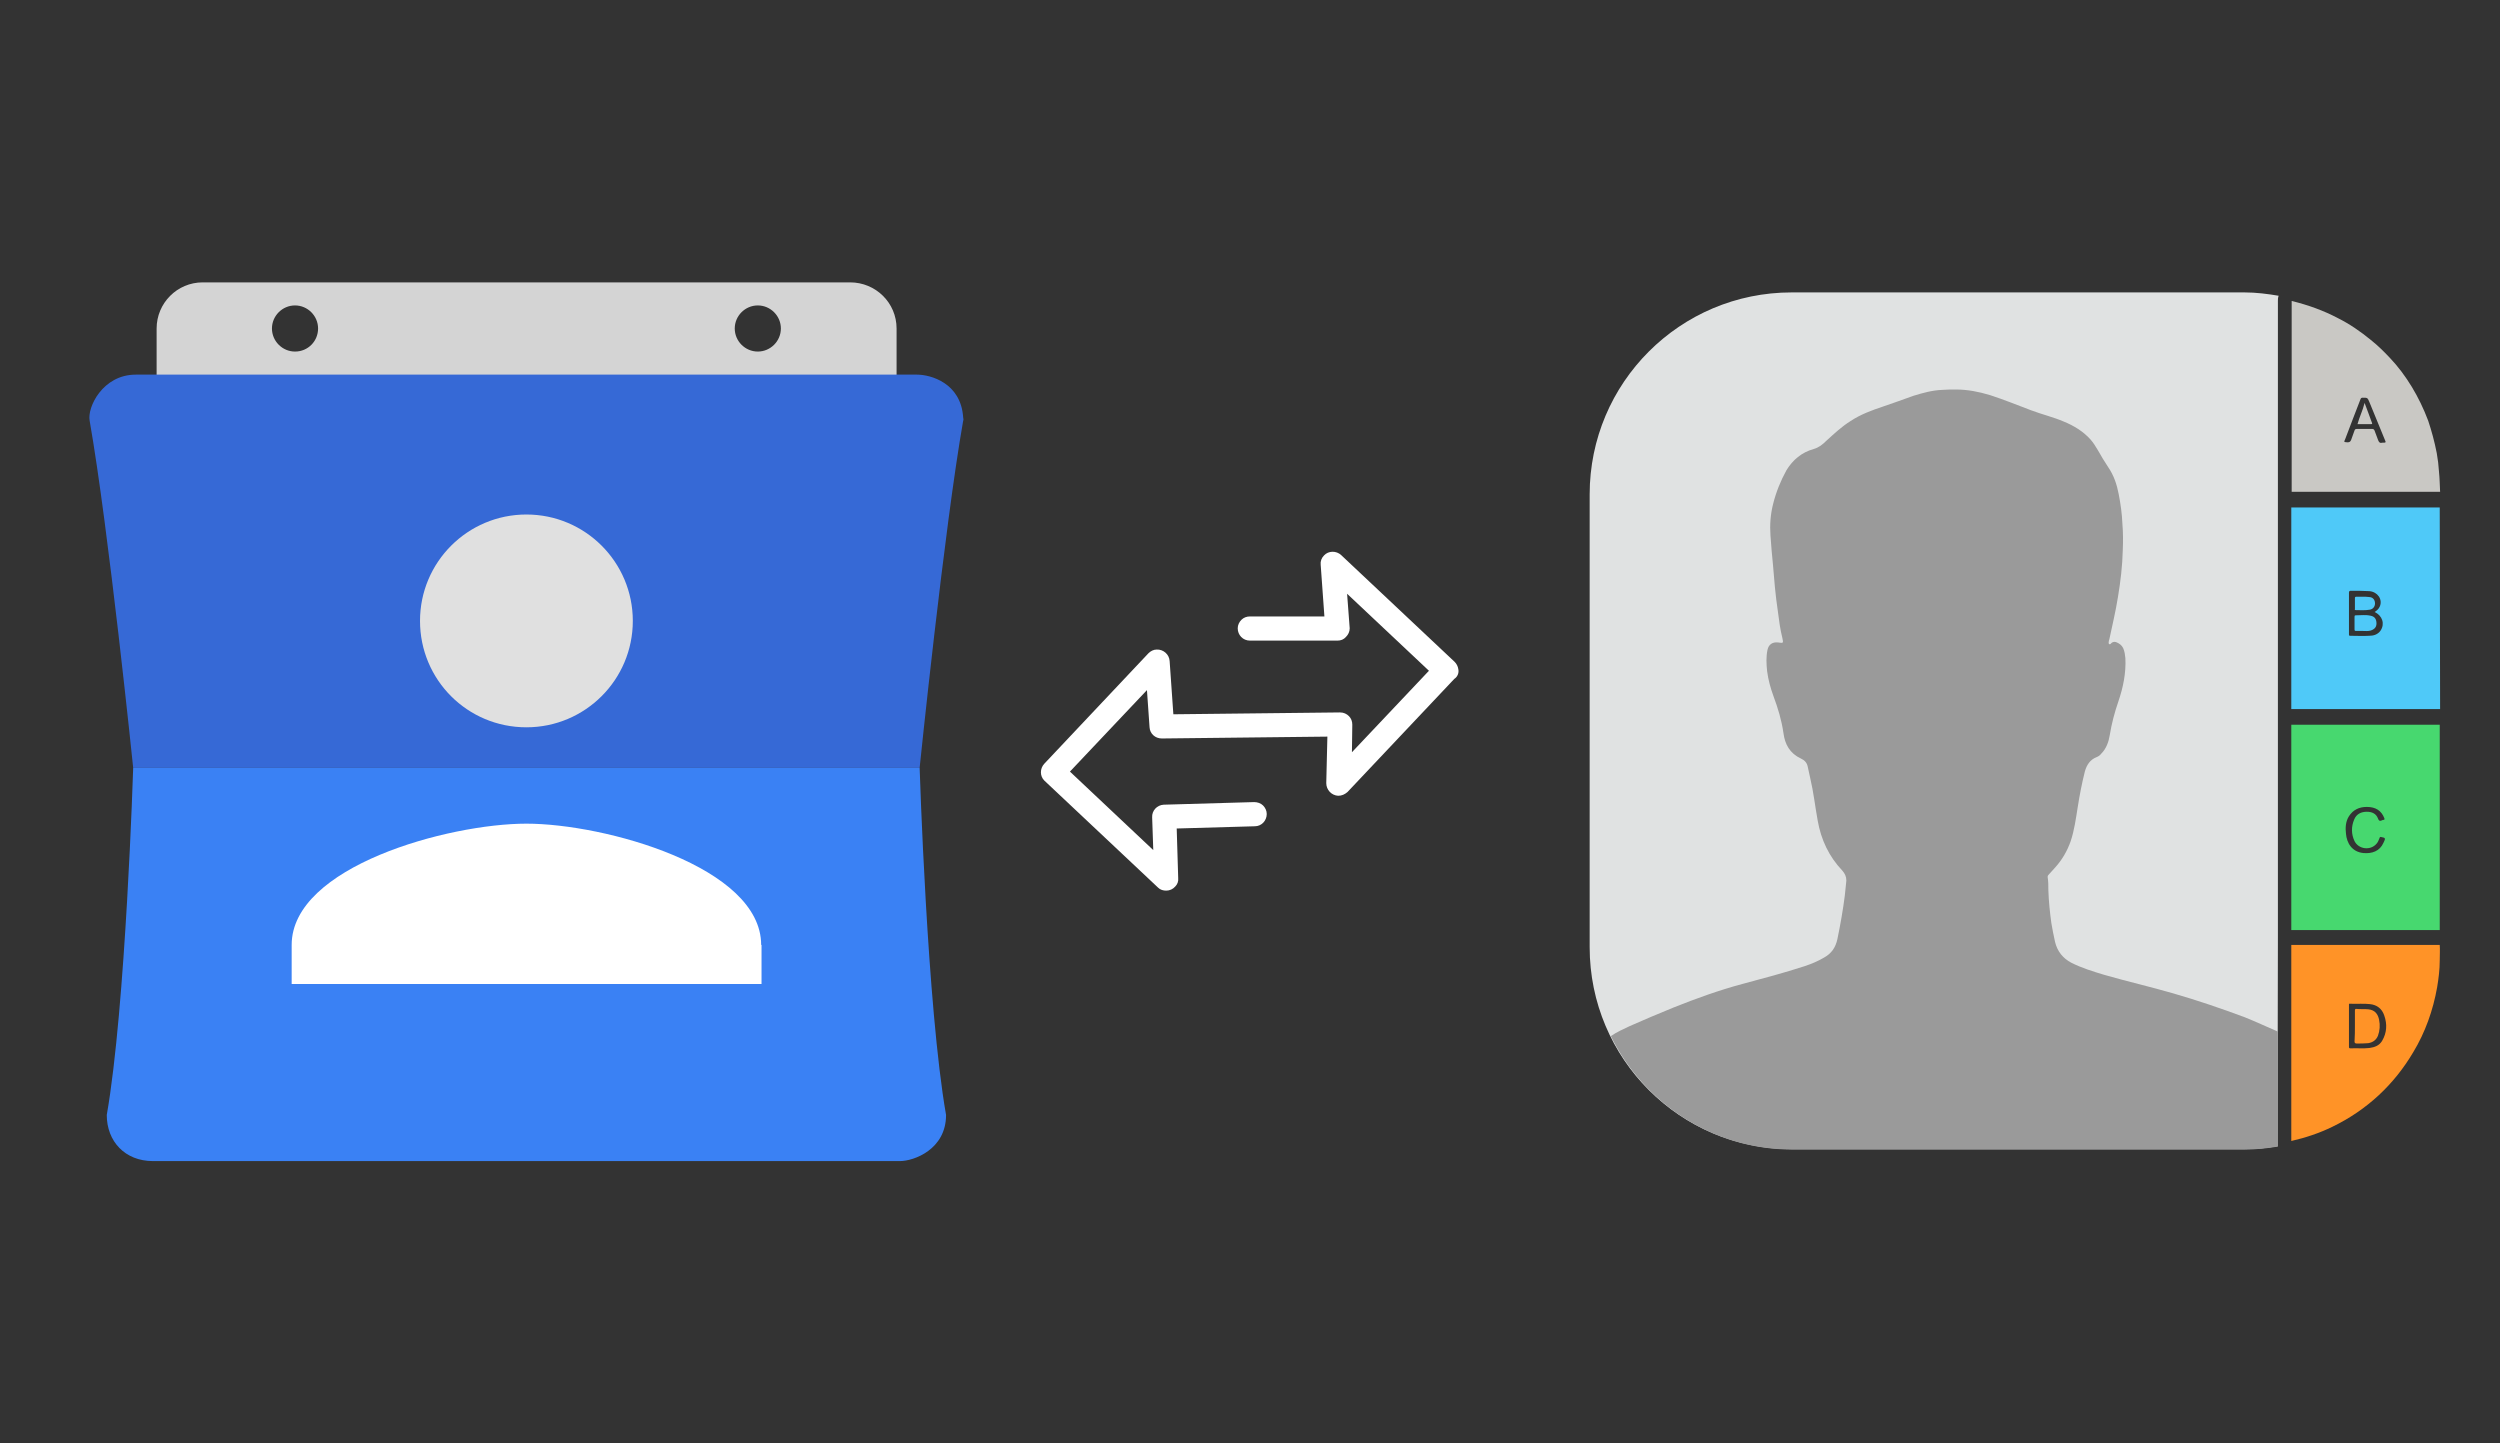 <?xml version="1.0" encoding="utf-8"?>
<!-- Generator: Adobe Illustrator 23.0.3, SVG Export Plug-In . SVG Version: 6.00 Build 0)  -->
<svg version="1.1" id="Layer_1" xmlns="http://www.w3.org/2000/svg" xmlns:xlink="http://www.w3.org/1999/xlink" x="0px" y="0px"
	 viewBox="0 0 672 388" style="enable-background:new 0 0 672 388;" xml:space="preserve">
<rect x="0" y="0" width="672" height="388" fill="#333333" stroke="none"/>
<style type="text/css">
	.st0{fill:#E0E2E2;}
	.st1{fill:#47D86F;}
	.st2{fill:#4FC9F8;}
	.st3{fill:#FF9327;}
	.st4{fill:#C9C8C4;}
	.st5{fill:#9A9A9A;}
	.st6{fill-rule:evenodd;clip-rule:evenodd;fill:#D4D4D4;}
	.st7{fill-rule:evenodd;clip-rule:evenodd;fill:#3669D6;}
	.st8{fill-rule:evenodd;clip-rule:evenodd;fill:#3A81F4;}
	.st9{fill:#FFFFFF;}
	.st10{fill:#E0E0E0;}
</style>
<g>
	<g>
		<path class="st0" d="M612.3,252c0-0.3,0-0.5,0-0.8l0,0c0-0.2,0-0.4,0-0.6v-58.1v-0.3v-56.9v-0.1V80.8c0-0.3,0-0.8,0.2-1.3
			c-3-0.5-6-0.9-9.2-0.9H481.6c-30,0-54.3,24.3-54.3,54.3v121.7c0,30,24.3,54.3,54.3,54.3h121.7c3.1,0,6-0.3,8.9-0.8L612.3,252z"/>
		<path class="st1" d="M615.9,194.8V250h39.9v-55.2H615.9z M640.7,226.5c-1,2.3-3.1,3-5.4,2.8c-3.1-0.3-4.5-2.7-4.7-5.2
			c-0.2-1.6-0.1-3.3,0.8-4.7c1.1-1.7,2.7-2.5,4.8-2.5c2.4,0,3.9,1,4.7,3c0.1,0.3,0.1,0.5-0.3,0.5c-0.1,0-0.2,0-0.3,0.1
			c-0.6,0.3-0.9,0.1-1.1-0.5c-0.5-1.3-1.6-1.8-3-1.8c-1.5,0-2.8,0.6-3.4,2.1c-0.8,1.9-0.8,3.9,0.1,5.8c1.1,2.2,4.3,2.6,5.9,0.7
			c0.4-0.4,0.6-1,0.8-1.5c0.1-0.3,0.2-0.4,0.5-0.3C641.2,225.2,641.3,225.3,640.7,226.5z"/>
		<path class="st2" d="M655.8,136.4h-39.9v54.2h3.9h36.1L655.8,136.4z M639.9,169.5c-0.8,1.1-1.9,1.4-3.1,1.4c-1.7,0.1-3.4,0-5,0
			c-0.4,0-0.4-0.1-0.4-0.5c0-3.7,0-7.4,0-11.1c0-0.4,0.2-0.5,0.5-0.5c1.6,0,3.3,0,5,0.1c2.2,0.2,3.6,2.2,2.8,4.1
			c-0.3,0.7-0.8,1.1-1.4,1.5C640.4,165.5,641.1,167.7,639.9,169.5z"/>
		<path class="st3" d="M615.9,254v24v8.4v20.3c3.9-0.9,7.5-2.1,11-3.8c9.3-4.5,16.6-11.3,21.8-20.1c3.2-5.3,5.3-11.2,6.4-17.4
			c0.4-2.4,0.7-4.8,0.7-7.2c0-1.4,0.1-2.8,0-4.2L615.9,254z M640.3,279.8c-0.8,1.3-2,1.7-3.4,1.9c-1.7,0.2-3.4,0-5.1,0.1
			c-0.4,0-0.4-0.2-0.4-0.5c0-1.8,0-3.7,0-5.5s0-3.7,0-5.5c0-0.2-0.1-0.6,0.3-0.5c1.8,0.1,3.6-0.1,5.3,0.1c2,0.2,3.3,1.3,3.9,3.1
			C641.7,275.3,641.6,277.6,640.3,279.8z"/>
		<path class="st4" d="M655.6,126.8c-0.1-1.7-0.3-3.3-0.6-5c-0.6-3.1-1.4-6-2.3-8.7c-1.2-3.2-2.7-6.3-4.4-9.1
			c-1.7-2.8-3.7-5.5-5.9-7.8c-1.5-1.6-3.2-3.3-5.1-4.8c-2.8-2.3-5.7-4.3-8.9-5.9c-3.8-2-7.9-3.5-12.4-4.6v45.4v5.9h4.7h35.2
			C655.8,130.5,655.8,128.7,655.6,126.8z M640.3,119c-0.6,0.2-0.9-0.2-1.1-0.8c-0.3-0.8-0.6-1.6-0.9-2.4c-0.1-0.3-0.3-0.5-0.6-0.5
			c-1.4,0-2.8,0-4.2,0c-0.3,0-0.5,0.1-0.6,0.4c-0.3,0.9-0.6,1.7-0.9,2.5c-0.2,0.5-0.4,0.7-1,0.7c-1-0.1-1,0-0.6-0.9
			c1.4-3.6,2.7-7.2,4.1-10.7c0.1-0.3,0.3-0.4,0.6-0.4c1.3,0,1.3,0,1.8,1.2c1.4,3.3,2.7,6.7,4.1,10C641.4,119,641.4,119,640.3,119z"
			/>
		<g>
			<path class="st2" d="M637.2,165.5c-1.3-0.3-2.6-0.1-4-0.1c-0.3,0-0.3,0.2-0.3,0.4c0,1.1,0,2.2,0,3.4c0,0.3,0.1,0.4,0.4,0.4
				c0.6,0,1.1,0,1.8,0c0.6,0,1.4,0.1,2.1-0.1c1-0.3,1.6-0.9,1.6-1.9C638.8,166.4,638.3,165.7,637.2,165.5z"/>
			<path class="st2" d="M633.3,164c1.2,0,2.4,0.1,3.6-0.1c0.9-0.1,1.5-0.8,1.5-1.7s-0.5-1.6-1.4-1.7c-0.7-0.1-1.3-0.1-1.9-0.1
				c-0.6,0-1.2,0-1.7,0c-0.3,0-0.4,0.1-0.4,0.4c0,1,0,1.9,0,2.9C632.9,163.9,633,164,633.3,164z"/>
		</g>
		<path class="st3" d="M633,275.8c0-1.4,0-2.7,0-4.1c0-0.4,0.1-0.6,0.5-0.5c1,0.1,2.1,0,3.1,0.1c1.9,0.2,2.6,1.4,2.9,2.8
			c0.3,1.5,0.2,2.9-0.3,4.3c-0.5,1.2-1.4,1.8-2.6,2c-1,0.1-2.1,0.1-3.1,0.1c-0.5,0-0.6-0.2-0.6-0.6C633,278.5,633,277.1,633,275.8z"
			/>
		<path class="st4" d="M635.6,108.3c0.7,1.9,1.4,3.7,2,5.4c0.1,0.2,0,0.3-0.2,0.3c-1.2,0-2.4,0-3.7,0
			C634.2,112.1,635.1,110.4,635.6,108.3z"/>
		<path class="st5" d="M584.1,267c-6.2-1.8-12.4-3.2-18.6-5c-3-0.9-5.9-1.8-8.7-3.2c-2.3-1.2-3.8-3.1-4.4-5.6
			c-0.4-1.7-0.7-3.4-1-5.1c-0.4-2.9-0.7-5.8-0.8-8.8c0-1.2,0-2.4-0.2-3.6c0-0.2,0.1-0.4,0.2-0.5c0.7-0.7,1.3-1.5,1.9-2.1
			c1.8-2,3.2-4.4,4.1-7c1-3,1.4-6.1,1.9-9.2c0.5-3.2,1.1-6.3,1.9-9.5c0.5-1.8,1.4-3.2,3.2-3.9c0.5-0.2,0.9-0.5,1.2-0.9
			c1.4-1.4,2-3.2,2.3-5c0.5-3.1,1.3-6.1,2.3-9c1.3-3.8,2.1-7.7,1.9-11.7c-0.1-0.9-0.2-1.8-0.6-2.7c-0.4-0.8-1.1-1.3-1.9-1.6
			c-0.6-0.2-1.1,0-1.5,0.5c-0.1,0.1-0.3,0.1-0.4,0c-0.1-0.1-0.1-0.2-0.1-0.4c0-0.3,0.1-0.6,0.2-0.9c0.8-3.8,1.7-7.5,2.3-11.3
			c0.7-4.2,1.2-8.4,1.3-12.6c0.1-2.4,0.1-4.7-0.1-7.1c-0.1-2.7-0.5-5.4-1-8s-1.3-5-2.8-7.2c-1-1.5-1.9-3-2.8-4.6c-0.6-1-1.2-2-2-2.9
			c-2-2.2-4.5-3.7-7.2-4.8c-2.8-1.2-5.8-1.9-8.7-3c-3.7-1.4-7.4-2.9-11.1-4.1c-3-0.9-6-1.5-9.2-1.5c-1.2,0-2.4,0-3.6,0.1
			c-2.7,0.1-5.2,0.8-7.8,1.6c-2.8,1-5.5,2-8.2,2.9c-3,1-6,2.1-8.7,3.9c-2.4,1.5-4.4,3.4-6.5,5.3c-1,1-2,1.8-3.4,2.2
			c-3.2,0.9-5.6,2.9-7.3,5.7c-1.6,2.9-2.8,5.9-3.6,9.1c-0.7,2.8-0.9,5.6-0.7,8.4c0.2,2.7,0.4,5.4,0.7,8.2c0.2,1.9,0.3,3.9,0.5,5.8
			c0.2,2.2,0.5,4.4,0.8,6.5c0.3,2.4,0.6,4.7,1.2,7.1c0.3,1.4,0.3,1.4-1.1,1.2c-1.5-0.2-2.6,0.5-2.9,2c-0.4,1.9-0.3,3.8-0.1,5.7
			c0.3,2.3,0.9,4.5,1.7,6.7c1.2,3.2,2.2,6.5,2.7,10c0.4,3,1.7,5.4,4.7,6.8c0.9,0.4,1.6,1.1,1.8,2.1c0.2,1.1,0.5,2.1,0.7,3.2
			c0.9,3.8,1.3,7.6,2,11.4c0.9,5.1,3,9.6,6.6,13.4c0.7,0.8,1.1,1.6,1.1,2.7c-0.1,1.3-0.3,2.6-0.4,3.9c-0.5,4-1.2,7.9-2,11.8
			c-0.5,2.3-1.6,3.9-3.6,5c-1.7,1-3.4,1.7-5.2,2.3c-5.5,1.8-11.2,3.3-16.8,4.8c-6.3,1.7-12.4,3.9-18.4,6.3c-4,1.6-7.9,3.3-11.8,5
			c-1.7,0.8-3.5,1.6-5.1,2.7c8.8,18,27.3,30.5,48.7,30.5h121.7c3.1,0,6-0.3,8.9-0.8v-30.9c-3-1.3-6-2.7-9-3.9
			C597.1,271.1,590.7,268.9,584.1,267z"/>
	</g>
	<g>
		<path class="st6" d="M228.5,75.9h-174c-6.9,0-12.4,5.6-12.4,12.4V107H241V88.3C241,81.4,235.4,75.9,228.5,75.9z M79.3,94.5
			c-3.4,0-6.2-2.8-6.2-6.2c0-3.4,2.8-6.2,6.2-6.2s6.2,2.8,6.2,6.2S82.8,94.5,79.3,94.5z M203.7,94.5c-3.4,0-6.2-2.8-6.2-6.2
			c0-3.4,2.8-6.2,6.2-6.2s6.2,2.8,6.2,6.2S207.1,94.5,203.7,94.5z"/>
		<path class="st7" d="M258.9,112.2c-0.6-9.3-8.8-11.5-12.4-11.5h-210c-8.9,0-13.1,8.8-12.4,12.4c5.1,29,11.7,93.3,11.7,93.3h211.4
			c0,0,6.6-64.3,11.7-93.3C259,112.9,259,112.6,258.9,112.2z"/>
		<path class="st8" d="M247.2,206.4H35.8c0,0-2,64.3-7.1,93.3c0,7.1,4.9,12.4,12.4,12.4h200.8c3.7,0,12.4-3.1,12.4-12.4
			C249.2,270.7,247.2,206.4,247.2,206.4z"/>
		<g>
			<path class="st9" d="M204.6,254c0-21-42.1-32.6-63.1-32.6S78.4,232.9,78.4,254v10.5h126.3V254H204.6z"/>
			<path class="st10" d="M141.5,195.5c15.8,0,28.6-12.8,28.6-28.6s-12.8-28.6-28.6-28.6s-28.6,12.8-28.6,28.6
				S125.6,195.5,141.5,195.5z"/>
		</g>
	</g>
	<path class="st9" d="M392,179.9L392,179.9c-0.1-0.8-0.5-1.5-1-2l-30.5-28.7c-1.3-1.2-3.4-1.2-4.6,0.1c-0.7,0.7-1,1.6-0.9,2.5
		l1,13.9h-20c-0.9,0-1.7,0.3-2.3,0.9c-0.6,0.6-1,1.4-1,2.3c0,1.8,1.4,3.3,3.3,3.3h23.5l0,0c0.9,0,1.7-0.3,2.3-1c0.6-0.6,1-1.4,1-2.3
		l-0.7-9.3l22,20.7l-20.7,21.9l0.1-7.4c0-0.9-0.3-1.7-0.9-2.3s-1.4-1-2.4-1l-44.8,0.5l-1-14.3c-0.1-1.8-1.7-3.2-3.5-3.1
		c-0.8,0-1.6,0.4-2.2,1l-28,29.7c-1.2,1.3-1.2,3.3,0,4.5l30.6,28.8c0.6,0.6,1.4,0.8,2.2,0.8c0.9,0,1.8-0.4,2.4-1.1
		c0.6-0.6,0.9-1.4,0.8-2.3l-0.4-13.3l21-0.6c1.8,0,3.2-1.5,3.2-3.3c0-0.9-0.4-1.7-1-2.3s-1.5-0.9-2.4-0.9l-24.3,0.7
		c-1.8,0.1-3.2,1.6-3.1,3.4l0.3,8.8l-22.4-21.1l20.7-21.9l0.7,10c0.1,1.7,1.5,3,3.3,3l44.5-0.5l-0.3,12.5c0,1.8,1.4,3.3,3.2,3.4
		c1,0,1.8-0.4,2.5-1l28.7-30.4C391.8,181.9,392.2,180.9,392,179.9z"/>
</g>
</svg>

